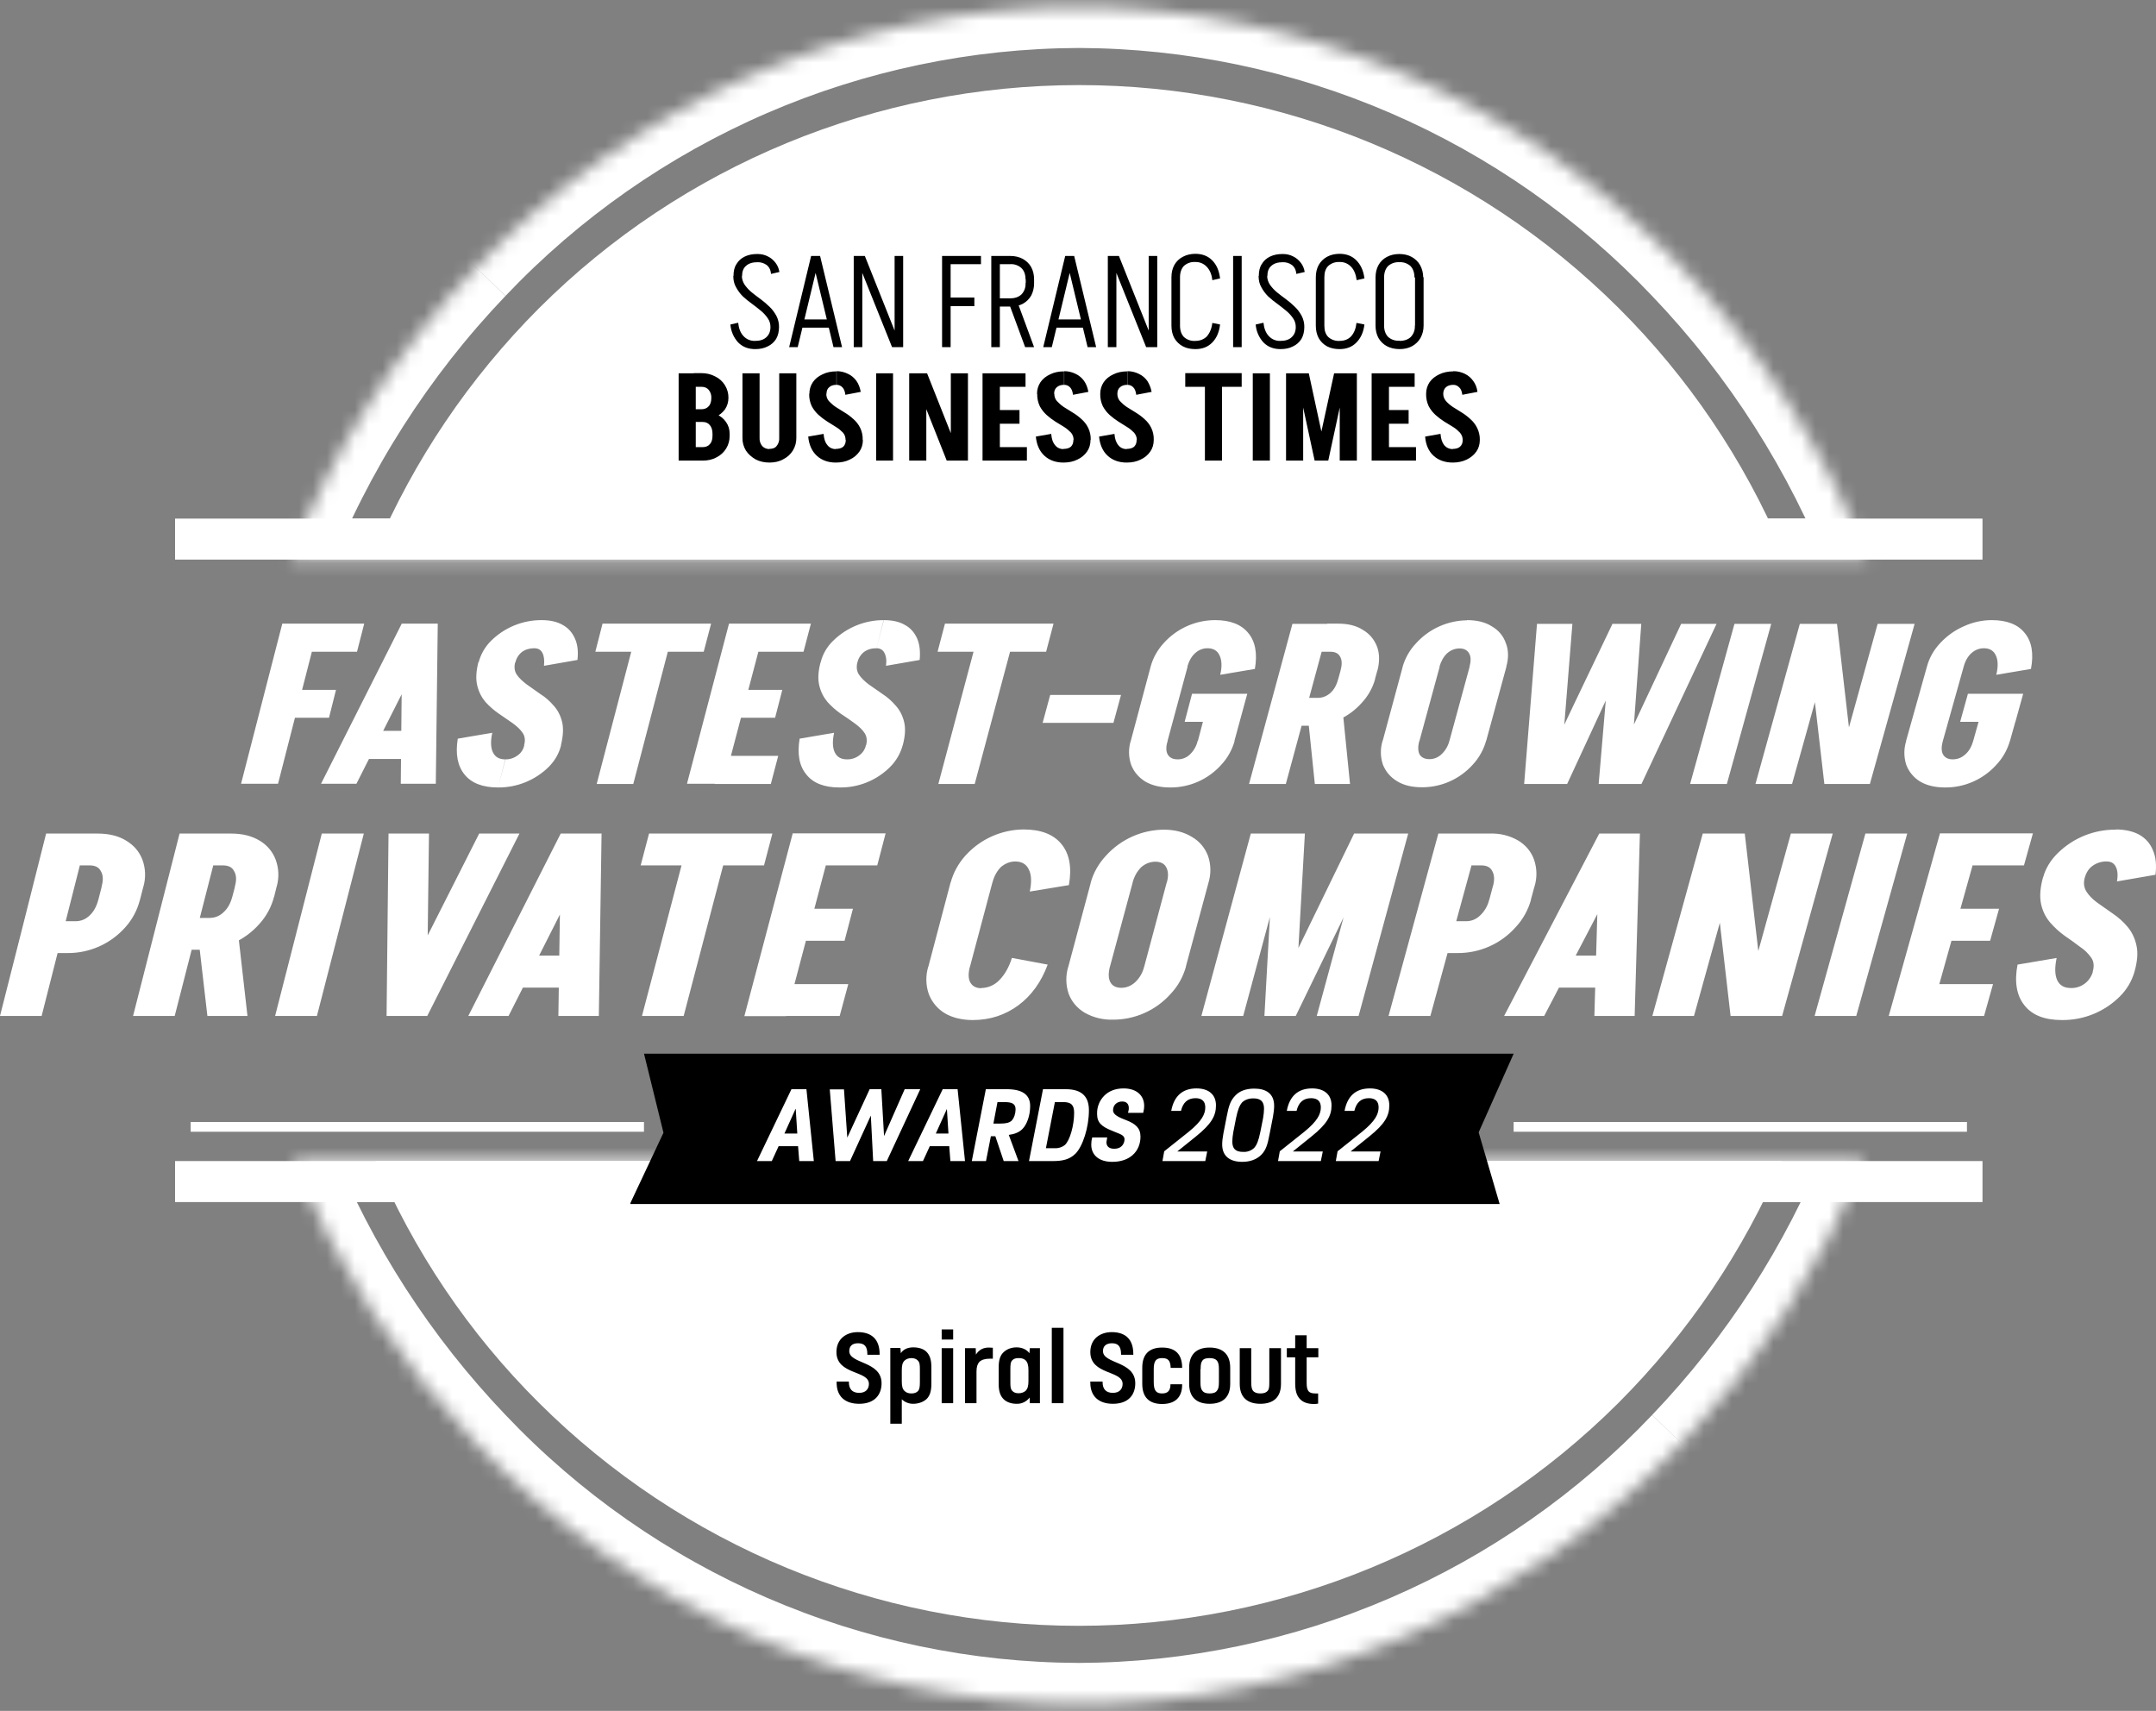 <svg width="155" height="123" viewBox="0 0 155 123" fill="none" xmlns="http://www.w3.org/2000/svg">
<rect x="0" y="0" width="155" height="123" fill="#808080" stroke="none"/>
<g style="mix-blend-mode:luminosity">
<path fill-rule="evenodd" clip-rule="evenodd" d="M26.996 83.472C29.724 89.901 33.682 95.826 38.745 100.852C49.065 111.125 63.011 116.887 77.545 116.884C92.092 116.884 106.065 111.128 116.359 100.852C121.395 95.812 125.367 89.901 128.109 83.472H26.996ZM128.123 39.53C125.361 33.029 121.371 27.127 116.373 22.15C106.054 11.877 92.108 6.114 77.573 6.117C63.027 6.117 49.054 11.873 38.759 22.15C33.724 27.19 29.752 33.1 27.01 39.53H128.137H128.123Z" fill="white"/>
<mask id="mask0_9004_14054" style="mask-type:luminance" maskUnits="userSpaceOnUse" x="20" y="0" width="115" height="41">
<g style="mix-blend-mode:luminosity">
<path fill-rule="evenodd" clip-rule="evenodd" d="M134.275 40.23C131.224 32.419 126.676 25.283 120.889 19.228C115.298 13.335 108.577 8.638 101.13 5.419C93.683 2.201 85.665 0.527 77.557 0.5C61.304 0.5 45.723 7.239 34.225 19.228C28.439 25.283 23.891 32.419 20.84 40.23H134.275Z" fill="white"/>
</g>
</mask>
<g mask="url(#mask0_9004_14054)">
<path d="M134.274 40.231V43.179H138.582L137.002 39.15L134.274 40.231ZM20.839 40.231L18.112 39.15L16.531 43.179H20.839V40.231ZM118.777 21.279C124.297 27.055 128.635 33.861 131.547 41.312L137.002 39.15C133.813 30.984 129.061 23.525 123.015 17.193L118.777 21.264V21.279ZM77.557 3.449C85.27 3.477 92.899 5.07 99.983 8.134C107.066 11.199 113.459 15.67 118.777 21.279L123.015 17.193C117.149 11.011 110.098 6.085 102.286 2.709C94.474 -0.666 86.062 -2.42 77.557 -2.447V3.449ZM36.337 21.279C41.654 15.67 48.047 11.199 55.131 8.134C62.215 5.07 69.843 3.477 77.557 3.449V-2.447C60.493 -2.447 44.128 4.628 32.099 17.193L36.337 21.264V21.279ZM23.567 41.312C26.478 33.861 30.817 27.055 36.337 21.279L32.099 17.193C26.052 23.525 21.3 30.984 18.112 39.15L23.567 41.312ZM20.839 43.179H134.274V37.283H20.839V43.179Z" fill="white"/>
</g>
<mask id="mask1_9004_14054" style="mask-type:luminance" maskUnits="userSpaceOnUse" x="21" y="83" width="113" height="40">
<g style="mix-blend-mode:luminosity">
<path fill-rule="evenodd" clip-rule="evenodd" d="M21.121 83.472C24.168 91.011 28.615 97.901 34.227 103.772C39.818 109.665 46.539 114.362 53.986 117.581C61.433 120.799 69.451 122.472 77.559 122.5C93.812 122.5 109.393 115.761 120.891 103.772C126.502 97.9 130.95 91.011 133.997 83.472H21.121Z" fill="white"/>
</g>
</mask>
<g mask="url(#mask1_9004_14054)">
<path d="M34.228 103.772L32.102 105.793L34.228 103.758V103.772ZM21.122 83.472V80.523H16.758L18.408 84.595L21.122 83.472ZM133.997 83.472L136.711 84.595L138.361 80.523H133.997V83.472ZM36.34 101.722C30.985 96.119 26.741 89.544 23.835 82.349L18.394 84.595C21.583 92.474 26.234 99.672 32.102 105.807L36.34 101.736V101.722ZM77.56 119.552C69.846 119.524 62.218 117.93 55.134 114.866C48.05 111.802 41.657 107.331 36.34 101.722L32.102 105.807C44.13 118.372 60.495 125.448 77.56 125.448V119.552ZM118.779 101.722C113.462 107.331 107.069 111.802 99.985 114.866C92.901 117.93 85.273 119.524 77.56 119.552V125.448C94.624 125.448 110.989 118.372 123.017 105.807L118.779 101.736V101.722ZM131.27 82.349C128.375 89.536 124.136 96.121 118.779 101.722L123.017 105.807C128.886 99.668 133.538 92.465 136.725 84.581L131.27 82.362V82.349ZM133.997 80.523H21.122V86.42H133.997V80.523Z" fill="white"/>
</g>
<path d="M12.586 37.283H142.526V40.231H12.586V37.283ZM12.586 83.471H142.526V86.419H12.586V83.471Z" fill="white"/>
<path d="M55.391 23.526C55.391 23.287 55.335 23.076 55.195 22.88C55.069 22.697 54.915 22.515 54.706 22.346C54.497 22.171 54.282 22.002 54.062 21.841C53.832 21.677 53.613 21.499 53.405 21.308C53.209 21.114 53.044 20.891 52.915 20.648C52.775 20.409 52.719 20.142 52.719 19.834H53.335C53.335 20.058 53.405 20.269 53.531 20.465C53.67 20.663 53.835 20.843 54.02 20.999C54.235 21.173 54.454 21.342 54.678 21.504C54.904 21.671 55.12 21.854 55.321 22.052C55.531 22.248 55.685 22.473 55.811 22.697C55.945 22.952 56.013 23.237 56.006 23.526H55.391ZM52.733 19.848C52.733 19.511 52.789 19.23 52.943 18.991C53.083 18.753 53.279 18.57 53.545 18.444C53.81 18.317 54.104 18.261 54.454 18.261V18.851C54.104 18.851 53.824 18.935 53.629 19.117C53.433 19.286 53.349 19.539 53.349 19.848H52.719H52.733ZM56.006 23.498C56.006 23.835 55.937 24.129 55.797 24.368C55.652 24.601 55.443 24.787 55.195 24.901C54.929 25.042 54.636 25.098 54.286 25.098V24.508C54.636 24.508 54.901 24.424 55.097 24.242C55.293 24.059 55.391 23.82 55.391 23.498H56.006ZM55.433 19.693C55.405 19.398 55.293 19.188 55.111 19.047C54.919 18.912 54.688 18.843 54.454 18.851V18.261C54.734 18.261 54.971 18.317 55.195 18.43C55.433 18.542 55.615 18.71 55.755 18.893C55.908 19.089 55.992 19.314 56.034 19.553L55.433 19.693ZM53.069 23.203C53.111 23.61 53.237 23.933 53.447 24.157C53.553 24.274 53.683 24.366 53.828 24.426C53.973 24.487 54.129 24.515 54.286 24.508V25.098C53.796 25.098 53.391 24.944 53.069 24.621C52.743 24.265 52.546 23.811 52.51 23.329L53.069 23.203ZM57.517 23.554V22.964H59.895V23.554H57.517ZM58.93 18.401L57.349 24.958H56.734L58.314 18.401H58.93ZM58.958 18.401L60.538 24.958H59.923L58.342 18.401H58.958ZM64.133 24.958L61.503 18.401H62.175L64.79 24.958H64.133ZM61.377 24.958V18.401H61.993V24.958H61.377ZM64.315 24.958V18.401H64.93V24.958H64.301H64.315ZM68.147 22.009V21.392H70.049V22.009H68.147ZM67.728 18.401H68.343V24.958H67.728V18.401ZM68.063 18.401H70.525V18.991H68.063V18.401ZM73.7 24.958L72.497 21.701H73.141L74.343 24.958H73.714H73.7ZM71.504 22.038V21.448H72.623V22.038H71.504ZM71.504 18.991V18.401H72.623V18.991H71.504ZM73.742 20.367V20.086H74.343V20.367H73.728H73.742ZM74.343 20.086H73.728C73.728 19.735 73.63 19.468 73.434 19.272C73.325 19.173 73.196 19.098 73.057 19.049C72.918 19.001 72.77 18.981 72.623 18.991V18.401C72.973 18.401 73.266 18.472 73.532 18.612C73.784 18.753 73.994 18.949 74.134 19.202C74.273 19.454 74.343 19.749 74.343 20.086ZM74.343 20.367C74.343 20.69 74.273 20.985 74.134 21.251C73.992 21.5 73.783 21.704 73.532 21.841C73.266 21.981 72.973 22.038 72.623 22.038V21.448C72.973 21.448 73.238 21.35 73.434 21.167C73.537 21.06 73.617 20.931 73.667 20.791C73.718 20.651 73.739 20.502 73.728 20.353H74.343V20.367ZM71.266 24.958V18.401H71.882V24.958H71.266ZM75.784 23.554V22.964H78.162V23.554H75.784ZM77.197 18.401L75.616 24.958H75.001L76.581 18.401H77.197ZM77.225 18.401L78.805 24.958H78.19L76.609 18.401H77.225ZM82.4 24.958L79.77 18.401H80.442L83.057 24.958H82.4ZM79.644 24.958V18.401H80.26V24.958H79.644ZM82.582 24.958V18.401H83.197V24.958H82.582ZM84.218 23.413V19.932H84.834V23.413H84.218ZM84.218 19.932C84.218 19.595 84.288 19.3 84.428 19.047C84.57 18.794 84.784 18.588 85.043 18.458C85.309 18.317 85.603 18.247 85.953 18.247V18.837C85.801 18.824 85.648 18.842 85.504 18.89C85.36 18.939 85.227 19.016 85.114 19.117C84.932 19.314 84.834 19.581 84.834 19.932H84.218ZM84.218 23.413H84.834C84.834 23.764 84.932 24.031 85.114 24.228C85.227 24.329 85.36 24.407 85.504 24.455C85.648 24.503 85.801 24.521 85.953 24.508V25.098C85.603 25.098 85.309 25.042 85.043 24.901C84.787 24.767 84.574 24.563 84.428 24.312C84.288 24.059 84.218 23.75 84.218 23.413ZM87.156 20.142C87.114 19.721 86.974 19.412 86.764 19.188C86.658 19.071 86.528 18.98 86.383 18.919C86.238 18.858 86.082 18.83 85.925 18.837V18.247C86.428 18.247 86.834 18.401 87.142 18.71C87.463 19.033 87.645 19.454 87.715 20.016L87.156 20.142ZM87.156 23.217L87.715 23.329C87.645 23.891 87.463 24.312 87.142 24.635C86.834 24.944 86.442 25.098 85.939 25.098V24.508C86.274 24.508 86.554 24.396 86.778 24.172C86.974 23.933 87.114 23.61 87.156 23.217ZM88.652 24.958V18.401H89.268V24.958H88.652ZM93.156 23.526C93.156 23.287 93.1 23.076 92.96 22.88C92.834 22.697 92.68 22.515 92.471 22.346C92.262 22.171 92.047 22.002 91.827 21.841C91.597 21.677 91.378 21.499 91.17 21.308C90.975 21.114 90.809 20.891 90.68 20.648C90.54 20.409 90.484 20.142 90.484 19.834H91.1C91.1 20.058 91.17 20.269 91.296 20.465C91.435 20.663 91.6 20.843 91.785 20.999C92 21.173 92.219 21.342 92.443 21.504C92.67 21.671 92.885 21.854 93.086 22.052C93.296 22.248 93.45 22.473 93.576 22.697C93.71 22.952 93.778 23.237 93.771 23.526H93.156ZM90.499 19.848C90.499 19.511 90.554 19.23 90.708 18.991C90.848 18.753 91.044 18.57 91.31 18.444C91.576 18.317 91.869 18.261 92.219 18.261V18.851C91.869 18.851 91.59 18.935 91.394 19.117C91.198 19.286 91.114 19.539 91.114 19.848H90.484H90.499ZM93.771 23.498C93.771 23.835 93.701 24.129 93.562 24.368C93.417 24.601 93.208 24.787 92.96 24.901C92.694 25.042 92.401 25.098 92.051 25.098V24.508C92.401 24.508 92.666 24.424 92.862 24.242C93.058 24.059 93.156 23.82 93.156 23.498H93.771ZM93.198 19.693C93.17 19.398 93.058 19.188 92.876 19.047C92.684 18.912 92.454 18.843 92.219 18.851V18.261C92.499 18.261 92.736 18.317 92.96 18.43C93.198 18.542 93.38 18.71 93.52 18.893C93.674 19.089 93.757 19.314 93.799 19.553L93.198 19.693ZM90.834 23.203C90.876 23.61 91.002 23.933 91.212 24.157C91.318 24.274 91.448 24.366 91.593 24.426C91.738 24.487 91.894 24.515 92.051 24.508V25.098C91.561 25.098 91.156 24.944 90.834 24.621C90.508 24.265 90.311 23.811 90.275 23.329L90.834 23.203ZM94.597 23.413V19.932H95.212V23.413H94.597ZM94.597 19.932C94.597 19.595 94.667 19.3 94.806 19.047C94.946 18.795 95.156 18.598 95.408 18.458C95.674 18.317 95.967 18.247 96.317 18.247V18.837C96.168 18.826 96.018 18.845 95.876 18.893C95.734 18.941 95.604 19.018 95.492 19.117C95.296 19.314 95.212 19.581 95.212 19.932H94.597ZM94.597 23.413H95.212C95.212 23.764 95.296 24.031 95.492 24.228C95.604 24.328 95.734 24.404 95.876 24.452C96.018 24.5 96.168 24.519 96.317 24.508V25.098C95.981 25.098 95.674 25.042 95.408 24.901C95.157 24.765 94.948 24.561 94.806 24.312C94.667 24.059 94.597 23.75 94.597 23.413ZM97.534 20.142C97.478 19.721 97.352 19.412 97.142 19.188C97.036 19.071 96.906 18.98 96.761 18.919C96.617 18.858 96.46 18.83 96.303 18.837V18.247C96.793 18.247 97.198 18.401 97.506 18.71C97.828 19.033 98.023 19.454 98.093 20.016L97.534 20.142ZM97.534 23.217L98.093 23.329C98.023 23.891 97.828 24.312 97.506 24.635C97.198 24.944 96.807 25.098 96.303 25.098V24.508C96.653 24.508 96.933 24.396 97.142 24.172C97.352 23.933 97.478 23.61 97.52 23.217H97.534ZM101.73 23.413V19.932H102.346V23.413H101.688H101.73ZM98.891 23.413V19.932H99.506V23.413H98.891ZM102.346 19.946H101.688C101.688 19.595 101.59 19.328 101.408 19.131C101.297 19.031 101.166 18.954 101.025 18.906C100.883 18.858 100.732 18.839 100.583 18.851V18.261C100.933 18.261 101.241 18.331 101.492 18.472C101.744 18.612 101.954 18.809 102.094 19.061C102.234 19.314 102.318 19.609 102.318 19.946H102.346ZM98.891 19.946C98.891 19.609 98.961 19.314 99.1 19.061C99.239 18.81 99.448 18.605 99.702 18.472C99.968 18.331 100.261 18.261 100.611 18.261V18.851C100.462 18.84 100.312 18.859 100.17 18.907C100.028 18.955 99.898 19.032 99.786 19.131C99.604 19.328 99.506 19.595 99.506 19.946H98.891ZM102.346 23.413C102.346 23.75 102.262 24.045 102.122 24.298C101.98 24.547 101.771 24.751 101.52 24.887C101.269 25.028 100.961 25.098 100.611 25.098V24.508C100.961 24.508 101.227 24.41 101.422 24.228C101.525 24.12 101.605 23.992 101.655 23.852C101.706 23.712 101.727 23.562 101.716 23.413H102.346ZM98.891 23.413H99.506C99.506 23.75 99.604 24.017 99.786 24.214C99.899 24.315 100.032 24.392 100.177 24.441C100.321 24.489 100.474 24.507 100.625 24.494V25.098C100.275 25.098 99.968 25.028 99.702 24.887C99.451 24.751 99.243 24.547 99.1 24.298C98.961 24.045 98.891 23.736 98.891 23.413ZM60.147 99.322V99.406C60.147 100.389 60.748 100.922 61.769 100.922C62.902 100.922 63.378 100.248 63.378 99.448C63.378 97.834 61.056 98.072 61.056 97.132C61.056 96.781 61.266 96.57 61.685 96.57C62.133 96.57 62.356 96.781 62.356 97.356V97.398H63.238V97.342C63.238 96.317 62.692 95.77 61.671 95.77C60.832 95.77 60.133 96.261 60.133 97.202C60.133 98.858 62.468 98.507 62.468 99.49C62.468 99.855 62.245 100.136 61.769 100.136C61.266 100.136 61.028 99.855 61.028 99.364V99.322H60.147ZM64.007 96.935V102.354H64.832V100.599C65.055 100.811 65.351 100.927 65.657 100.922C66.021 100.922 66.385 100.796 66.623 100.571C66.846 100.347 66.958 100.024 66.958 99.49V98.283C66.958 97.749 66.846 97.441 66.623 97.202C66.399 96.963 66.035 96.865 65.657 96.865C65.238 96.865 64.93 97.019 64.762 97.286L64.734 96.907H64.007V96.935ZM64.832 98.507C64.832 98.171 64.874 97.96 65.042 97.805C65.154 97.707 65.322 97.637 65.518 97.637C65.741 97.637 65.881 97.707 65.979 97.805C66.119 97.946 66.133 98.1 66.133 98.465V99.35C66.133 99.715 66.105 99.883 65.993 100.01C65.881 100.122 65.741 100.178 65.518 100.178C65.322 100.178 65.154 100.122 65.042 100.01C64.874 99.869 64.832 99.631 64.832 99.308V98.493V98.507ZM67.7 96.921V100.88H68.525V96.921H67.686H67.7ZM67.7 95.573V96.303H68.525V95.573H67.686H67.7ZM69.378 96.921V100.88H70.203V98.606C70.203 98.269 70.273 98.058 70.413 97.904C70.581 97.749 70.833 97.679 71.168 97.679H71.378V96.893C71.281 96.883 71.183 96.878 71.084 96.879C70.693 96.879 70.385 97.033 70.161 97.384L70.147 96.921H69.378ZM74.036 96.921L74.008 97.286C73.812 97.019 73.476 96.865 73.085 96.865C72.707 96.865 72.385 96.991 72.147 97.216C71.91 97.441 71.798 97.763 71.798 98.297V99.504C71.798 100.038 71.924 100.361 72.147 100.585C72.371 100.81 72.707 100.922 73.085 100.922C73.265 100.929 73.445 100.892 73.608 100.813C73.771 100.735 73.913 100.618 74.022 100.473L74.036 100.88H74.763V96.921H74.036ZM72.637 98.465C72.637 98.1 72.651 97.918 72.777 97.791C72.889 97.679 73.015 97.637 73.238 97.637C73.448 97.637 73.602 97.679 73.728 97.791C73.882 97.946 73.938 98.171 73.938 98.493V99.294C73.938 99.631 73.882 99.841 73.728 99.996C73.602 100.094 73.448 100.164 73.238 100.164C73.015 100.164 72.889 100.108 72.777 99.996C72.651 99.855 72.637 99.715 72.637 99.35V98.451V98.465ZM75.616 95.461V100.88H76.456V95.461H75.616ZM78.386 99.322V99.406C78.386 100.389 79.001 100.922 80.008 100.922C81.155 100.922 81.617 100.248 81.617 99.448C81.617 97.834 79.295 98.072 79.295 97.132C79.295 96.781 79.519 96.57 79.938 96.57C80.372 96.57 80.596 96.781 80.596 97.356V97.398H81.477V97.342C81.477 96.317 80.945 95.77 79.924 95.77C79.085 95.77 78.386 96.261 78.386 97.202C78.386 98.858 80.707 98.507 80.707 99.49C80.707 99.855 80.484 100.136 80.008 100.136C79.505 100.136 79.267 99.855 79.267 99.364V99.322H78.386ZM82.945 98.437C82.945 97.834 83.113 97.637 83.547 97.637C83.966 97.637 84.148 97.805 84.162 98.339H84.988C84.988 97.356 84.498 96.879 83.547 96.879C82.61 96.879 82.12 97.37 82.12 98.325V99.49C82.12 100.445 82.61 100.936 83.547 100.936C84.484 100.936 84.988 100.459 84.988 99.546V99.518H84.148C84.148 99.981 83.953 100.178 83.547 100.178C83.127 100.178 82.945 99.982 82.945 99.364V98.437ZM85.491 99.49C85.491 100.445 86.023 100.922 86.96 100.922C87.911 100.922 88.442 100.445 88.442 99.49V98.325C88.442 97.37 87.911 96.879 86.96 96.879C86.023 96.879 85.491 97.37 85.491 98.325V99.49ZM86.316 98.437C86.316 98.114 86.344 97.946 86.442 97.82C86.54 97.679 86.722 97.637 86.96 97.637C87.212 97.637 87.379 97.693 87.491 97.82C87.589 97.946 87.631 98.114 87.631 98.437V99.364C87.631 99.701 87.589 99.869 87.491 99.981C87.393 100.122 87.212 100.178 86.96 100.178C86.722 100.178 86.54 100.122 86.442 99.981C86.344 99.869 86.302 99.701 86.302 99.364V98.437H86.316ZM89.128 96.921V99.49C89.128 100.445 89.659 100.922 90.61 100.922C91.561 100.922 92.093 100.445 92.093 99.49V96.921H91.254V99.364C91.254 99.701 91.24 99.869 91.142 99.981C91.03 100.122 90.862 100.178 90.61 100.178C90.373 100.178 90.191 100.122 90.079 99.981C89.995 99.869 89.953 99.701 89.953 99.364V96.921H89.128ZM93.114 95.995V96.921H92.513V97.581H93.114V99.42C93.114 99.981 93.212 100.304 93.436 100.557C93.646 100.796 93.981 100.936 94.443 100.936C94.555 100.936 94.653 100.936 94.764 100.908V100.178H94.569C94.331 100.178 94.177 100.136 94.079 100.024C93.981 99.897 93.939 99.743 93.939 99.42V97.581H94.778V96.921H93.939V95.995H93.114ZM50.425 30.208V29.422C50.649 29.422 50.817 29.352 50.943 29.212C51.083 29.071 51.139 28.86 51.139 28.594H52.37C52.37 28.903 52.286 29.183 52.118 29.436C51.95 29.661 51.712 29.857 51.419 29.998C51.125 30.138 50.789 30.208 50.44 30.208H50.425ZM49.88 33.114V32.146H50.51V33.114H49.88ZM49.88 30.335V29.422H50.51V30.335H49.88ZM51.223 31.345V31.163H52.454V31.345H51.223ZM51.223 31.177C51.223 30.91 51.153 30.7 51.027 30.559C50.915 30.419 50.747 30.335 50.51 30.335V29.562C50.887 29.562 51.209 29.633 51.503 29.773C51.796 29.913 52.034 30.096 52.202 30.349C52.371 30.591 52.459 30.881 52.454 31.177H51.223ZM49.88 27.808V26.825H50.44V27.808H49.88ZM52.37 28.608H51.139C51.151 28.393 51.081 28.182 50.943 28.018C50.817 27.878 50.649 27.808 50.425 27.808V26.825C50.803 26.825 51.125 26.909 51.419 27.064C51.708 27.203 51.951 27.422 52.119 27.696C52.288 27.97 52.375 28.286 52.37 28.608ZM52.454 31.331C52.46 31.651 52.375 31.967 52.209 32.24C52.043 32.514 51.803 32.734 51.517 32.876C51.223 33.044 50.887 33.114 50.51 33.114V32.146C50.733 32.146 50.915 32.075 51.027 31.935C51.167 31.795 51.223 31.584 51.223 31.331H52.454ZM48.789 33.114V26.839H50.02V33.114H48.789ZM56.02 31.486V26.839H57.251V31.472H56.02V31.486ZM53.377 31.486V26.839H54.608V31.472H53.377V31.486ZM57.251 31.472C57.257 31.792 57.173 32.107 57.007 32.381C56.841 32.654 56.6 32.875 56.314 33.016C56.02 33.184 55.685 33.255 55.307 33.255V32.272C55.531 32.272 55.713 32.216 55.825 32.075C55.966 31.907 56.036 31.691 56.02 31.472H57.251ZM53.377 31.472H54.608C54.592 31.691 54.662 31.907 54.803 32.075C54.943 32.216 55.111 32.286 55.335 32.286V33.255C54.957 33.255 54.622 33.184 54.328 33.03C54.034 32.862 53.796 32.651 53.629 32.398C53.457 32.12 53.369 31.799 53.377 31.472ZM60.79 31.626C60.79 31.43 60.734 31.261 60.608 31.107C60.468 30.966 60.314 30.826 60.105 30.7C59.898 30.564 59.688 30.433 59.475 30.306C59.253 30.165 59.042 30.005 58.846 29.829C58.648 29.648 58.482 29.434 58.356 29.197C58.228 28.921 58.166 28.618 58.174 28.313H59.405C59.405 28.509 59.461 28.678 59.587 28.832C59.727 28.973 59.867 29.113 60.077 29.254L60.706 29.647C60.937 29.783 61.152 29.943 61.349 30.124C61.545 30.292 61.713 30.503 61.839 30.756C61.97 31.026 62.033 31.325 62.021 31.626H60.79ZM58.188 28.313C58.188 28.004 58.272 27.723 58.44 27.471C58.608 27.232 58.832 27.049 59.139 26.909C59.419 26.769 59.755 26.698 60.133 26.698V27.667C59.909 27.667 59.741 27.723 59.615 27.836C59.475 27.948 59.419 28.116 59.419 28.313H58.188ZM62.035 31.626C62.035 31.949 61.951 32.23 61.783 32.468C61.615 32.707 61.391 32.904 61.084 33.044C60.804 33.184 60.468 33.255 60.091 33.255V32.272C60.314 32.272 60.482 32.23 60.622 32.117C60.748 31.991 60.804 31.837 60.804 31.626H62.035ZM60.776 28.383C60.748 28.145 60.678 27.962 60.566 27.85C60.513 27.791 60.448 27.745 60.376 27.713C60.303 27.682 60.225 27.666 60.147 27.667V26.684C60.44 26.684 60.72 26.755 60.972 26.881C61.212 26.994 61.42 27.169 61.573 27.386C61.727 27.611 61.825 27.864 61.881 28.173L60.776 28.383ZM59.209 31.191C59.237 31.542 59.321 31.809 59.489 32.005C59.629 32.188 59.839 32.286 60.091 32.286V33.255C59.531 33.255 59.07 33.086 58.72 32.763C58.37 32.44 58.16 31.977 58.104 31.387L59.223 31.191H59.209ZM62.986 33.114V26.839H64.203V33.114H62.972H62.986ZM68.063 33.114L65.573 26.839H66.65L69.14 33.114H68.063ZM65.364 33.114V26.839H66.595V33.114H65.364ZM68.357 33.114V26.839H69.588V33.114H68.357ZM71.532 33.114V32.146H73.826V33.114H71.532ZM71.574 30.461V29.478H73.294V30.461H71.56H71.574ZM70.651 26.839H71.882V33.114H70.637V26.839H70.651ZM71.63 26.839H73.728V27.808H71.63V26.825V26.839ZM77.183 31.626C77.183 31.43 77.127 31.261 77.001 31.107C76.861 30.966 76.707 30.826 76.511 30.7C76.3 30.564 76.085 30.433 75.868 30.306C75.646 30.165 75.435 30.005 75.239 29.829C75.041 29.648 74.875 29.434 74.749 29.197C74.621 28.921 74.559 28.618 74.567 28.313H75.798C75.798 28.509 75.854 28.678 75.98 28.832C76.12 28.973 76.26 29.113 76.469 29.254L77.099 29.647C77.329 29.783 77.545 29.943 77.742 30.124C77.938 30.292 78.106 30.503 78.232 30.756C78.363 31.026 78.425 31.325 78.414 31.626H77.183ZM74.553 28.313C74.553 28.004 74.637 27.723 74.805 27.471C74.973 27.232 75.197 27.049 75.504 26.909C75.784 26.769 76.12 26.698 76.497 26.698V27.667C76.274 27.667 76.106 27.723 75.98 27.836C75.84 27.948 75.784 28.116 75.784 28.313H74.553ZM78.4 31.626C78.4 31.949 78.316 32.23 78.148 32.468C77.98 32.707 77.756 32.904 77.448 33.044C77.169 33.184 76.833 33.255 76.456 33.255V32.272C76.679 32.272 76.847 32.23 76.987 32.117C77.113 31.991 77.169 31.837 77.169 31.626H78.4ZM77.141 28.383C77.113 28.145 77.043 27.962 76.931 27.85C76.878 27.791 76.813 27.745 76.741 27.713C76.668 27.682 76.59 27.666 76.511 27.667V26.684C76.805 26.684 77.085 26.755 77.337 26.881C77.577 26.994 77.784 27.169 77.938 27.386C78.092 27.611 78.19 27.864 78.246 28.173L77.141 28.383ZM75.574 31.191C75.602 31.542 75.686 31.809 75.854 32.005C75.994 32.188 76.204 32.286 76.456 32.286V33.255C75.896 33.255 75.434 33.086 75.085 32.763C74.735 32.44 74.525 31.977 74.469 31.387L75.588 31.191H75.574ZM81.729 31.626C81.729 31.43 81.659 31.261 81.533 31.107C81.393 30.966 81.239 30.826 81.029 30.7C80.822 30.564 80.612 30.433 80.4 30.306C80.178 30.165 79.967 30.005 79.77 29.829C79.573 29.648 79.407 29.434 79.281 29.197C79.153 28.921 79.09 28.618 79.099 28.313H80.33C80.33 28.509 80.386 28.678 80.512 28.832C80.652 28.973 80.791 29.113 81.001 29.254L81.631 29.647C81.861 29.783 82.077 29.943 82.274 30.124C82.47 30.292 82.638 30.503 82.764 30.756C82.895 31.026 82.957 31.325 82.945 31.626H81.715H81.729ZM79.099 28.313C79.099 28.004 79.183 27.723 79.351 27.471C79.519 27.232 79.742 27.049 80.05 26.909C80.33 26.769 80.666 26.698 81.043 26.698V27.667C80.819 27.667 80.652 27.723 80.526 27.836C80.386 27.948 80.33 28.116 80.33 28.313H79.099ZM82.945 31.626C82.945 31.949 82.862 32.23 82.694 32.468C82.526 32.707 82.302 32.904 81.994 33.044C81.715 33.184 81.379 33.255 81.001 33.255V32.272C81.225 32.272 81.393 32.23 81.533 32.117C81.659 31.991 81.715 31.837 81.715 31.626H82.945ZM81.687 28.383C81.659 28.145 81.589 27.962 81.477 27.85C81.424 27.791 81.359 27.745 81.286 27.713C81.214 27.682 81.136 27.666 81.057 27.667V26.684C81.351 26.684 81.631 26.755 81.882 26.881C82.123 26.994 82.33 27.169 82.484 27.386C82.624 27.611 82.736 27.864 82.792 28.173L81.687 28.383ZM80.12 31.191C80.148 31.542 80.232 31.809 80.4 32.005C80.54 32.188 80.749 32.286 81.001 32.286V33.255C80.442 33.255 79.98 33.086 79.63 32.763C79.281 32.44 79.071 31.977 79.015 31.387L80.134 31.191H80.12ZM85.211 27.808V26.825H89.268V27.808H85.211ZM86.624 33.114V26.839H87.855V33.114H86.624ZM90.065 33.114V26.839H91.296V33.114H90.065ZM94.541 33.114L95.912 26.839H96.849L95.492 33.114H94.555H94.541ZM94.513 33.114L93.156 26.839H94.093L95.45 33.114H94.513ZM92.457 33.114V26.839H93.688V33.114H92.457ZM96.317 33.114V26.839H97.548V33.114H96.317ZM99.506 33.114V32.146H101.8V33.114H99.506ZM99.548 30.461V29.478H101.269V30.461H99.548ZM98.625 26.839H99.856V33.114H98.611V26.839H98.625ZM99.604 26.839H101.702V27.808H99.604V26.825V26.839ZM105.157 31.626C105.157 31.43 105.087 31.261 104.961 31.107C104.821 30.966 104.681 30.826 104.472 30.7C104.26 30.564 104.045 30.433 103.828 30.306C103.606 30.165 103.396 30.005 103.199 29.829C103.001 29.648 102.835 29.434 102.709 29.197C102.581 28.921 102.519 28.618 102.527 28.313H103.758C103.758 28.509 103.828 28.678 103.954 28.832C104.08 28.973 104.234 29.113 104.444 29.254L105.073 29.647C105.299 29.784 105.509 29.944 105.702 30.124C105.898 30.292 106.066 30.503 106.192 30.756C106.328 31.025 106.395 31.324 106.388 31.626H105.157ZM102.527 28.313C102.527 28.004 102.611 27.723 102.779 27.471C102.947 27.232 103.185 27.049 103.478 26.909C103.772 26.769 104.108 26.698 104.486 26.698V27.667C104.262 27.667 104.08 27.723 103.954 27.836C103.828 27.948 103.758 28.116 103.758 28.313H102.527ZM106.388 31.626C106.388 31.949 106.304 32.23 106.136 32.468C105.968 32.707 105.73 32.904 105.437 33.044C105.143 33.184 104.807 33.255 104.444 33.255V32.272C104.653 32.272 104.835 32.23 104.961 32.117C105.101 31.991 105.157 31.837 105.157 31.626H106.388ZM105.129 28.383C105.101 28.145 105.031 27.962 104.905 27.85C104.852 27.791 104.787 27.745 104.715 27.713C104.642 27.682 104.564 27.666 104.486 27.667V26.684C104.793 26.684 105.073 26.755 105.325 26.881C105.56 26.997 105.762 27.171 105.912 27.386C106.08 27.611 106.178 27.864 106.22 28.173L105.129 28.383ZM103.562 31.191C103.59 31.542 103.674 31.809 103.828 32.005C103.982 32.188 104.192 32.286 104.444 32.286V33.255C103.884 33.255 103.409 33.086 103.059 32.763C102.709 32.44 102.499 31.977 102.457 31.387L103.562 31.191Z" fill="black"/>
<path d="M20.561 51.602L21.078 49.594H24.156L23.652 51.602H20.561ZM20.281 44.835H22.939L19.988 56.347H17.33L20.295 44.835H20.281ZM22.463 44.835H26.184L25.666 46.856H21.932L22.463 44.835ZM25.96 54.564L26.491 52.542H30.548L30.044 54.564H25.974H25.96ZM31.443 44.835L25.624 56.347H23.079C25.011 52.508 26.946 48.671 28.883 44.835H31.443ZM31.471 44.835L31.331 56.347H28.813L28.925 44.835H31.471ZM37.681 53.567C37.779 53.216 37.737 52.921 37.569 52.682C37.401 52.43 37.15 52.205 36.842 51.981L35.863 51.307C35.51 51.064 35.186 50.782 34.898 50.464C34.618 50.127 34.422 49.748 34.31 49.285C34.198 48.822 34.226 48.26 34.394 47.6H37.038C36.954 47.951 36.982 48.246 37.15 48.499C37.318 48.752 37.569 48.976 37.863 49.201C38.196 49.432 38.527 49.666 38.856 49.903C39.22 50.127 39.527 50.408 39.807 50.731C40.087 51.04 40.297 51.433 40.409 51.896C40.52 52.346 40.492 52.907 40.325 53.581H37.681V53.567ZM34.408 47.629C34.56 47.037 34.87 46.499 35.303 46.07C36.272 45.111 37.579 44.576 38.94 44.582L38.408 46.604C38.073 46.604 37.779 46.688 37.527 46.87C37.286 47.06 37.118 47.328 37.052 47.629H34.394H34.408ZM40.339 53.567C40.199 54.157 39.891 54.69 39.444 55.139C38.474 56.094 37.166 56.624 35.807 56.613L36.338 54.592C36.651 54.598 36.956 54.499 37.206 54.311C37.457 54.143 37.625 53.89 37.695 53.567H40.339ZM39.108 47.867C39.15 47.446 39.108 47.151 38.996 46.941C38.884 46.716 38.688 46.604 38.408 46.604L38.94 44.582C39.541 44.582 40.045 44.694 40.437 44.919C40.856 45.144 41.136 45.467 41.332 45.902C41.528 46.337 41.584 46.842 41.514 47.446L39.108 47.867ZM35.387 52.697C35.261 53.286 35.275 53.764 35.443 54.1C35.611 54.437 35.905 54.592 36.324 54.592L35.807 56.613C34.702 56.613 33.905 56.305 33.401 55.687C32.898 55.069 32.73 54.213 32.911 53.104L35.387 52.682V52.697ZM42.8 46.856L43.318 44.835H51.123L50.591 46.856H42.8ZM42.898 56.361L45.906 44.849H48.535L45.528 56.361H42.87H42.898ZM51.388 56.361L51.92 54.339H55.948L55.417 56.361H51.374H51.388ZM52.647 51.602L53.165 49.594H56.242L55.724 51.602H52.647ZM52.41 44.835H55.053L52.018 56.347H49.388L52.41 44.835ZM54.578 44.835H58.298L57.767 46.856H54.046L54.578 44.835ZM62.27 53.567C62.354 53.216 62.312 52.921 62.145 52.682C61.977 52.43 61.725 52.205 61.417 51.981C61.097 51.747 60.77 51.523 60.438 51.307C60.091 51.062 59.772 50.78 59.487 50.464C59.207 50.127 59.011 49.748 58.9 49.285C58.788 48.822 58.816 48.26 58.997 47.6H61.641C61.557 47.951 61.585 48.246 61.753 48.499C61.921 48.752 62.158 48.976 62.452 49.201L63.459 49.903C63.809 50.127 64.117 50.408 64.396 50.731C64.676 51.04 64.886 51.433 64.998 51.896C65.11 52.346 65.082 52.907 64.9 53.581H62.256L62.27 53.567ZM58.997 47.629C59.137 47.039 59.445 46.505 59.893 46.07C60.863 45.114 62.169 44.579 63.529 44.582L63.012 46.604C62.662 46.604 62.368 46.688 62.117 46.87C61.876 47.06 61.708 47.328 61.641 47.629H58.983H58.997ZM64.9 53.567C64.741 54.163 64.427 54.705 63.991 55.139C63.514 55.617 62.946 55.993 62.321 56.246C61.697 56.5 61.028 56.624 60.354 56.613L60.886 54.592C61.203 54.601 61.513 54.502 61.767 54.311C62.005 54.143 62.187 53.89 62.256 53.567H64.9ZM63.697 47.867C63.753 47.446 63.697 47.151 63.585 46.941C63.473 46.716 63.277 46.604 63.012 46.604L63.543 44.582C64.145 44.582 64.648 44.694 65.04 44.919C65.459 45.144 65.739 45.467 65.935 45.902C66.117 46.323 66.173 46.842 66.117 47.446L63.697 47.867ZM59.962 52.697C59.837 53.286 59.851 53.764 60.019 54.1C60.186 54.437 60.48 54.592 60.886 54.592L60.354 56.613C59.263 56.613 58.466 56.305 57.976 55.687C57.459 55.069 57.305 54.213 57.487 53.104L59.962 52.682V52.697ZM67.404 46.856L67.935 44.835H75.74L75.208 46.856H67.404ZM67.46 56.361L70.523 44.849H73.152L70.075 56.361H67.446H67.46ZM74.957 51.967L75.502 49.959H80.593L80.048 51.967H74.971H74.957ZM85.167 51.896L85.699 49.875H89.671L89.112 51.896H85.181H85.167ZM86.118 53.272L86.999 49.917H89.657L88.748 53.258H86.118V53.272ZM81.293 53.272L82.719 47.937H85.377L83.936 53.272H81.293ZM82.719 47.937C82.887 47.306 83.209 46.73 83.671 46.225C84.138 45.707 84.707 45.294 85.344 45.011C85.98 44.728 86.668 44.582 87.363 44.582L86.818 46.604C86.482 46.604 86.188 46.716 85.922 46.955C85.671 47.179 85.475 47.516 85.363 47.937H82.719ZM81.293 53.258H83.95C83.81 53.679 83.824 54.016 83.95 54.241C84.09 54.48 84.328 54.592 84.678 54.592L84.118 56.613C83.419 56.613 82.831 56.473 82.342 56.192C81.852 55.883 81.517 55.49 81.321 54.985C81.129 54.427 81.119 53.822 81.293 53.258ZM87.727 48.499C87.867 47.909 87.839 47.446 87.671 47.109C87.517 46.772 87.223 46.604 86.804 46.604L87.363 44.582C88.44 44.582 89.237 44.891 89.741 45.509C90.245 46.112 90.412 46.983 90.216 48.092L87.727 48.513V48.499ZM88.762 53.258C88.584 53.904 88.253 54.496 87.797 54.985C87.333 55.502 86.766 55.915 86.132 56.196C85.498 56.476 84.811 56.619 84.118 56.613L84.664 54.592C84.992 54.594 85.308 54.469 85.545 54.241C85.823 53.975 86.018 53.634 86.104 53.258H88.762ZM94.525 56.347L93.979 51.068H96.525L97.056 56.361H94.525V56.347ZM93.42 52.177L93.979 50.17H94.762L94.217 52.177H93.433H93.42ZM94.86 46.842L95.42 44.835H96.203L95.657 46.856H94.86V46.842ZM96.203 48.836L96.385 48.176H99.028C98.967 48.396 98.907 48.616 98.847 48.836H96.203ZM99.028 48.204H96.371C96.497 47.783 96.483 47.446 96.343 47.207C96.217 46.969 95.979 46.856 95.644 46.856L96.203 44.835C96.902 44.835 97.504 44.975 97.979 45.284C98.469 45.565 98.805 45.986 99 46.491C99.182 46.983 99.196 47.558 99.028 48.204ZM98.861 48.822C98.679 49.469 98.343 50.061 97.881 50.549C97.416 51.068 96.847 51.481 96.21 51.762C95.573 52.043 94.884 52.184 94.189 52.177L94.748 50.17C95.084 50.17 95.392 50.043 95.644 49.819C95.909 49.58 96.091 49.257 96.203 48.822H98.861ZM89.797 56.361L92.916 44.849H95.56L92.441 56.361H89.797ZM104.204 53.258L105.658 47.923H108.302C107.817 49.702 107.333 51.48 106.847 53.258H104.19H104.204ZM99.406 53.258L100.847 47.923H103.504L102.05 53.258H99.406ZM108.288 47.951H105.644C105.756 47.53 105.756 47.207 105.616 46.969C105.476 46.73 105.253 46.618 104.917 46.618L105.462 44.582C106.162 44.582 106.777 44.722 107.253 45.031C107.742 45.312 108.078 45.719 108.26 46.239C108.456 46.73 108.47 47.306 108.288 47.937V47.951ZM100.833 47.951C101.015 47.32 101.336 46.744 101.798 46.253C102.265 45.735 102.835 45.32 103.471 45.035C104.106 44.75 104.794 44.6 105.49 44.596L104.945 46.618C104.609 46.618 104.301 46.73 104.036 46.969C103.784 47.207 103.602 47.53 103.476 47.951H100.847H100.833ZM106.847 53.23C106.671 53.88 106.34 54.478 105.882 54.971C105.417 55.49 104.847 55.904 104.211 56.184C103.574 56.465 102.885 56.607 102.189 56.599L102.749 54.578C103.085 54.578 103.378 54.465 103.63 54.227C103.914 53.963 104.113 53.621 104.204 53.244H106.861L106.847 53.23ZM99.406 53.23H102.05C101.924 53.651 101.938 53.988 102.05 54.227C102.189 54.465 102.441 54.578 102.777 54.578L102.217 56.599C101.518 56.599 100.917 56.459 100.441 56.164C99.951 55.869 99.616 55.462 99.42 54.971C99.23 54.407 99.225 53.797 99.406 53.23ZM114.932 56.361L115.911 44.849H117.995L117.156 56.361H114.918H114.932ZM109.575 56.361L110.498 44.849H113.043L112.12 56.361H109.575ZM110.442 56.361C112.26 52.514 114.078 48.681 115.925 44.849H117.995C116.219 48.686 114.442 52.523 112.666 56.361H110.428H110.442ZM115.463 56.361L120.862 44.849H123.408L118.009 56.361H115.463ZM121.506 56.361C122.569 52.524 123.632 48.686 124.695 44.849H127.338C126.276 48.686 125.213 52.524 124.149 56.361H121.506ZM131.157 56.361C130.717 52.523 130.274 48.686 129.828 44.849H132.066L133.395 56.361H131.157ZM126.205 56.361L129.394 44.849H132.052L128.835 56.361H126.205ZM131.8 56.361C132.864 52.524 133.927 48.686 134.989 44.849H137.647C136.575 48.687 135.503 52.524 134.43 56.361H131.786H131.8ZM140.92 51.896L141.479 49.875H145.451L144.892 51.896H140.92ZM141.857 53.272L142.794 49.931H145.437L144.5 53.272H141.843H141.857ZM137.031 53.272L138.528 47.937H141.171L139.675 53.272H137.031ZM138.528 47.937C138.696 47.306 139.017 46.73 139.493 46.225C139.968 45.719 140.528 45.312 141.171 45.031C141.807 44.735 142.499 44.582 143.199 44.582L142.64 46.604C142.304 46.604 141.997 46.716 141.731 46.955C141.479 47.179 141.283 47.516 141.171 47.937H138.514H138.528ZM137.045 53.258H139.675C139.563 53.679 139.563 54.016 139.689 54.241C139.829 54.48 140.066 54.592 140.388 54.592L139.829 56.613C139.129 56.613 138.528 56.473 138.052 56.192C137.59 55.916 137.235 55.49 137.045 54.985C136.864 54.424 136.864 53.819 137.045 53.258ZM143.521 48.499C143.661 47.909 143.647 47.446 143.479 47.109C143.325 46.772 143.032 46.604 142.626 46.604L143.186 44.582C144.276 44.582 145.074 44.891 145.563 45.509C146.067 46.112 146.221 46.983 146.011 48.092L143.521 48.513V48.499ZM144.5 53.258C144.317 53.904 143.981 54.497 143.521 54.985C143.054 55.504 142.481 55.918 141.842 56.199C141.203 56.48 140.512 56.621 139.815 56.613L140.374 54.592C140.724 54.592 141.018 54.48 141.283 54.241C141.549 54.016 141.745 53.679 141.857 53.258H144.514H144.5ZM5.553 62.215L6.14 59.927H7.049L6.462 62.215H5.553ZM3.958 68.532L4.546 66.23H5.455C5.26 66.993 5.064 67.756 4.867 68.518H3.958V68.532ZM7.063 64.714L7.315 63.731H10.309L10.057 64.714H7.063ZM10.309 63.745H7.301C7.441 63.268 7.413 62.889 7.245 62.622C7.105 62.341 6.826 62.215 6.448 62.215L7.021 59.927C7.833 59.927 8.518 60.095 9.064 60.432C9.623 60.769 10.015 61.218 10.239 61.808C10.468 62.429 10.493 63.109 10.309 63.745ZM10.057 64.7C9.872 65.431 9.512 66.106 9.008 66.665C8.486 67.253 7.846 67.722 7.13 68.042C6.413 68.361 5.637 68.524 4.854 68.518L5.427 66.23C5.819 66.23 6.154 66.09 6.434 65.823C6.728 65.556 6.938 65.177 7.063 64.7H10.071H10.057ZM0 73.039C1.119 68.673 2.21 64.293 3.315 59.927H6.322L2.993 73.039H0ZM14.91 73.039L14.211 67.002H17.106C17.336 69.014 17.564 71.026 17.791 73.039H14.91ZM13.595 68.28L14.183 65.991H15.092L14.505 68.28H13.595ZM15.134 62.215L15.735 59.927H16.631L16.043 62.215H15.148H15.134ZM16.701 64.475L16.896 63.731H19.89L19.708 64.475H16.701ZM19.89 63.745H16.882C17.022 63.268 16.994 62.889 16.826 62.622C16.687 62.341 16.407 62.215 16.029 62.215L16.617 59.927C17.428 59.927 18.099 60.095 18.659 60.432C19.193 60.742 19.604 61.228 19.82 61.808C20.049 62.429 20.074 63.109 19.89 63.745ZM19.708 64.447C19.521 65.185 19.156 65.865 18.645 66.427C18.125 67.016 17.485 67.486 16.768 67.806C16.051 68.125 15.275 68.287 14.491 68.28L15.064 65.991C15.456 65.991 15.791 65.851 16.071 65.584C16.365 65.317 16.575 64.953 16.701 64.461H19.722L19.708 64.447ZM9.567 73.039C10.684 68.669 11.798 64.298 12.91 59.927H15.917L12.56 73.039H9.567ZM19.778 73.039L23.135 59.927H26.156L22.785 73.039H19.778ZM27.82 73.039L34.45 59.927H37.345C35.135 64.297 32.925 68.668 30.716 73.039H27.82ZM27.792 73.039L27.932 59.927H30.841L30.674 73.039H27.792ZM36.968 71.003L37.555 68.701H42.171L41.584 71.003H36.968ZM43.206 59.913C40.991 64.288 38.776 68.663 36.562 73.039H33.667C35.881 68.668 38.095 64.297 40.311 59.927H43.22L43.206 59.913ZM43.248 59.913L43.052 73.039H40.143L40.339 59.927H43.234L43.248 59.913ZM46.059 62.215L46.661 59.927H55.529L54.927 62.215H46.059ZM46.157 73.025L49.598 59.927H52.591L49.151 73.039H46.157V73.025ZM55.794 73.025L56.396 70.751H60.984L60.368 73.039H55.808L55.794 73.025ZM57.221 67.634L57.822 65.332H61.319L60.718 67.634H57.221ZM56.969 59.913H59.977L56.508 73.053H53.514L56.983 59.941L56.969 59.913ZM59.431 59.913H63.669L63.068 62.215H58.83L59.431 59.927V59.913ZM66.732 69.529L68.341 63.436H71.348L69.725 69.529H66.732ZM68.341 63.464C68.537 62.734 68.9 62.075 69.418 61.499C69.95 60.912 70.598 60.444 71.32 60.122C72.042 59.801 72.824 59.634 73.614 59.632L72.999 61.934C72.607 61.934 72.271 62.075 71.963 62.327C71.684 62.608 71.474 62.973 71.348 63.45H68.341V63.464ZM66.732 69.501H69.725C69.6 69.993 69.614 70.371 69.754 70.624C69.907 70.905 70.173 71.045 70.565 71.045L69.949 73.334C69.152 73.334 68.467 73.165 67.921 72.842C67.397 72.524 66.994 72.04 66.774 71.467C66.553 70.832 66.539 70.144 66.732 69.501ZM74.034 64.096C74.173 63.422 74.159 62.889 73.964 62.51C73.782 62.117 73.446 61.934 72.984 61.934L73.6 59.632C74.831 59.632 75.74 59.983 76.313 60.685C76.887 61.387 77.069 62.369 76.845 63.633L74.034 64.096ZM72.761 68.869L75.32 69.347C74.859 70.596 74.159 71.565 73.222 72.267C72.271 72.969 71.18 73.334 69.935 73.334L70.551 71.031C70.792 71.028 71.029 70.977 71.25 70.88C71.471 70.784 71.671 70.644 71.838 70.47C72.229 70.077 72.537 69.543 72.747 68.869H72.761ZM82.258 69.501L83.88 63.436H86.888L85.251 69.501H82.244H82.258ZM76.803 69.501L78.425 63.436H81.433L79.796 69.501H76.803ZM86.874 63.464H83.88C84.02 62.987 83.992 62.622 83.838 62.341C83.699 62.075 83.419 61.948 83.041 61.948L83.657 59.646C84.468 59.646 85.139 59.828 85.685 60.165C86.244 60.488 86.622 60.951 86.846 61.527C87.065 62.157 87.075 62.842 86.874 63.478V63.464ZM78.411 63.464C78.607 62.748 78.971 62.103 79.502 61.527C80.033 60.937 80.68 60.465 81.402 60.141C82.125 59.817 82.907 59.649 83.699 59.646L83.083 61.948C82.692 61.948 82.342 62.089 82.048 62.341C81.768 62.622 81.544 62.987 81.419 63.464H78.425H78.411ZM85.265 69.487C85.055 70.217 84.706 70.877 84.16 71.453C83.635 72.042 82.99 72.513 82.268 72.832C81.547 73.152 80.766 73.313 79.978 73.306L80.607 71.017C80.985 71.017 81.321 70.877 81.615 70.61C81.934 70.307 82.158 69.917 82.258 69.487H85.251H85.265ZM76.803 69.487H79.796C79.67 69.978 79.684 70.344 79.824 70.61C79.978 70.891 80.244 71.017 80.635 71.017L80.02 73.306C79.312 73.329 78.611 73.159 77.992 72.814C77.432 72.477 77.055 72.028 76.831 71.453C76.615 70.817 76.605 70.129 76.803 69.487ZM90.972 73.039L97.35 59.927H99.518L93.154 73.039H90.986H90.972ZM90.902 73.039L91.629 59.927H93.811L93.07 73.039H90.902ZM86.37 73.039L89.923 59.927H92.916L89.377 73.039H86.384H86.37ZM94.664 73.039L98.231 59.927H101.238L97.672 73.039H94.678H94.664ZM105.602 62.229L106.232 59.927H107.141L106.511 62.215H105.602V62.229ZM103.882 68.518L104.511 66.23H105.406L104.777 68.518H103.882ZM107.057 64.728L107.323 63.731H110.316L110.05 64.714H107.057V64.728ZM110.316 63.745H107.323C107.463 63.268 107.435 62.889 107.281 62.622C107.141 62.341 106.875 62.215 106.483 62.215L107.113 59.927C107.828 59.898 108.536 60.073 109.155 60.432C109.7 60.769 110.078 61.218 110.288 61.808C110.504 62.434 110.514 63.113 110.316 63.745ZM110.064 64.7C109.854 65.43 109.505 66.076 108.959 66.665C108.431 67.255 107.784 67.726 107.06 68.046C106.336 68.365 105.553 68.526 104.763 68.518L105.392 66.23C105.784 66.23 106.12 66.09 106.4 65.823C106.724 65.522 106.953 65.131 107.057 64.7H110.078H110.064ZM99.826 73.039L103.406 59.927H106.414L102.833 73.039H99.826ZM111.449 71.003L112.092 68.701H116.708L116.079 71.003H111.463H111.449ZM117.869 59.913L111.015 73.039H108.134L114.974 59.927H117.869V59.913ZM117.897 59.913L117.519 73.039H114.624L115.002 59.927H117.911L117.897 59.913ZM124.415 73.039L123.66 66.483L122.904 59.927H125.436L126.191 66.483L126.947 73.039H124.429H124.415ZM118.792 73.039L122.415 59.927H125.422C124.208 64.297 122.996 68.668 121.785 73.039H118.792ZM125.114 73.039L128.751 59.927H131.758L128.121 73.039H125.114ZM130.457 73.039L134.108 59.927H137.115C135.892 64.297 134.67 68.668 133.451 73.039H130.457ZM138.066 73.039L138.71 70.751H143.283L142.64 73.039H138.066ZM139.577 67.634L140.22 65.332H143.717L143.074 67.634H139.577ZM139.465 59.913H142.458C141.23 64.287 140.004 68.663 138.78 73.039H135.786L139.465 59.927V59.913ZM141.913 59.913H146.151L145.507 62.215H141.269L141.913 59.927V59.913ZM150.445 69.88C150.571 69.459 150.529 69.122 150.347 68.855C150.13 68.543 149.854 68.276 149.536 68.069C149.179 67.797 148.815 67.535 148.445 67.283C148.054 67.003 147.697 66.677 147.382 66.314C147.063 65.934 146.842 65.481 146.738 64.995C146.626 64.461 146.668 63.829 146.878 63.071H149.885C149.773 63.464 149.815 63.801 149.997 64.096C150.179 64.377 150.431 64.644 150.78 64.896L151.899 65.683C152.291 65.949 152.641 66.258 152.948 66.623C153.256 66.988 153.48 67.437 153.592 67.957C153.718 68.476 153.662 69.122 153.452 69.866H150.459L150.445 69.88ZM146.878 63.099C147.06 62.425 147.424 61.836 147.941 61.331C149.053 60.237 150.552 59.631 152.109 59.646L151.452 61.934C151.092 61.926 150.739 62.034 150.445 62.243C150.165 62.44 149.983 62.734 149.885 63.085H146.864L146.878 63.099ZM153.452 69.866C153.257 70.543 152.891 71.157 152.389 71.649C151.842 72.192 151.193 72.62 150.48 72.909C149.767 73.198 149.004 73.342 148.235 73.334L148.878 71.031C149.233 71.042 149.582 70.933 149.868 70.722C150.154 70.51 150.362 70.209 150.459 69.866H153.452ZM152.193 63.366C152.277 62.903 152.235 62.552 152.109 62.313C151.983 62.06 151.774 61.934 151.452 61.934L152.109 59.632C152.795 59.632 153.368 59.772 153.802 60.011C154.263 60.278 154.585 60.643 154.781 61.134C154.991 61.611 155.047 62.201 154.963 62.889L152.207 63.366H152.193ZM147.857 68.869C147.717 69.543 147.717 70.077 147.899 70.47C148.081 70.849 148.403 71.031 148.878 71.031L148.235 73.334C146.99 73.334 146.095 72.983 145.535 72.267C144.976 71.565 144.808 70.582 145.046 69.347L147.871 68.869H147.857Z" fill="white"/>
<path fill-rule="evenodd" clip-rule="evenodd" d="M46.299 75.75H108.822L106.304 81.408L107.814 86.56H45.32V86.49L47.698 81.436L46.299 75.75Z" fill="black"/>
<path d="M13.707 80.664H46.297V81.366H13.707V80.664ZM108.819 80.664H141.409V81.366H108.819V80.664ZM56.899 78.305L54.423 83.472H55.486L55.976 82.404H57.375L57.459 83.472H58.508L57.976 78.305H56.899ZM57.179 79.723H57.207L57.319 81.492H56.395L57.193 79.723H57.179ZM59.654 78.319L60.074 83.472H61.109L62.606 80.2L62.774 83.472H63.753L66.159 78.305H65.04L63.557 81.674L63.361 78.305H62.522L60.913 81.787L60.676 78.319H59.641H59.654ZM67.767 78.319L65.291 83.472H66.354L66.844 82.404H68.243L68.326 83.472H69.376L68.844 78.305H67.767V78.319ZM68.075 79.723L68.187 81.492H67.278L68.075 79.723ZM70.872 78.319L69.865 83.472H70.886L71.236 81.689H71.558L72.159 83.472H73.222L72.523 81.59C72.942 81.534 73.264 81.408 73.502 81.169C73.837 80.832 74.061 80.186 74.061 79.513C74.061 78.67 73.46 78.305 72.369 78.305H70.872V78.319ZM71.711 79.232H72.173C72.732 79.232 73.012 79.33 73.012 79.751C73.012 80.046 72.914 80.369 72.732 80.565C72.565 80.72 72.313 80.776 71.921 80.776H71.418L71.711 79.232ZM74.984 78.305L73.977 83.472H75.698C76.355 83.472 76.887 83.373 77.32 82.938C77.838 82.419 78.285 81.057 78.285 79.821C78.285 78.923 77.866 78.305 76.621 78.305H74.984ZM75.823 79.232H76.439C77.026 79.232 77.222 79.456 77.222 80.004C77.222 80.916 76.915 81.997 76.551 82.32C76.336 82.487 76.066 82.567 75.796 82.545H75.194L75.838 79.232H75.823ZM78.523 81.773C78.467 81.969 78.453 82.166 78.453 82.292C78.453 83.022 78.985 83.528 79.964 83.528C80.593 83.528 81.083 83.345 81.418 83.05C81.838 82.685 81.992 82.18 81.992 81.717C81.992 81.099 81.642 80.79 80.943 80.523L80.803 80.467C80.216 80.243 80.02 80.046 80.02 79.821C80.02 79.428 80.313 79.19 80.677 79.19C80.985 79.19 81.153 79.358 81.153 79.667C81.153 79.723 81.153 79.793 81.097 80.004H82.188C82.244 79.765 82.258 79.653 82.258 79.513C82.258 78.754 81.712 78.249 80.775 78.249C80.159 78.249 79.698 78.46 79.39 78.769C79.218 78.941 79.083 79.147 78.994 79.374C78.905 79.601 78.864 79.844 78.873 80.088C78.873 80.706 79.194 80.987 79.922 81.281L80.23 81.408C80.579 81.548 80.845 81.632 80.845 81.913C80.845 82.096 80.761 82.278 80.649 82.391C80.509 82.531 80.313 82.587 80.104 82.587C79.74 82.587 79.544 82.419 79.544 82.11L79.6 81.773H78.523ZM84.901 79.877C85.041 79.274 85.377 78.951 85.95 78.951C86.412 78.951 86.65 79.176 86.65 79.611C86.65 80.088 86.412 80.594 85.461 81.366L83.698 82.77L83.572 83.472H86.65L86.789 82.784H84.635L85.978 81.703C87.097 80.804 87.419 80.215 87.419 79.47C87.419 78.684 86.887 78.249 86.02 78.249C84.999 78.249 84.398 78.811 84.202 79.864H84.901V79.877ZM87.95 81.506C87.894 81.801 87.866 82.068 87.866 82.278C87.866 83.149 88.454 83.528 89.307 83.528C89.839 83.528 90.328 83.373 90.678 83.022C91.013 82.671 91.125 82.32 91.279 81.506L91.517 80.285C91.573 79.976 91.601 79.723 91.601 79.499C91.601 78.628 91.028 78.263 90.174 78.263C89.587 78.263 89.111 78.431 88.803 78.769C88.468 79.119 88.342 79.47 88.188 80.285L87.95 81.506ZM90.104 78.965C90.636 78.965 90.874 79.19 90.874 79.709C90.874 79.892 90.846 80.158 90.804 80.397L90.608 81.38C90.482 81.997 90.356 82.32 90.16 82.531C90.054 82.63 89.928 82.706 89.791 82.754C89.653 82.802 89.508 82.822 89.363 82.812C88.832 82.812 88.594 82.587 88.594 82.068C88.594 81.885 88.622 81.632 88.664 81.394L88.859 80.397C88.985 79.779 89.111 79.47 89.307 79.246C89.489 79.077 89.755 78.965 90.104 78.965ZM93.21 79.877C93.349 79.274 93.685 78.951 94.258 78.951C94.72 78.951 94.958 79.176 94.958 79.611C94.958 80.088 94.72 80.594 93.769 81.366L92.007 82.77L91.881 83.472H94.958L95.098 82.784H92.944L94.287 81.703C95.405 80.804 95.727 80.215 95.727 79.47C95.727 78.684 95.196 78.249 94.328 78.249C93.307 78.249 92.706 78.811 92.51 79.864H93.21V79.877ZM97.364 79.877C97.504 79.274 97.839 78.951 98.413 78.951C98.874 78.951 99.112 79.176 99.112 79.611C99.112 80.088 98.874 80.594 97.923 81.366L96.161 82.77L96.035 83.472H99.112L99.252 82.784H97.098L98.441 81.703C99.56 80.804 99.881 80.215 99.881 79.47C99.881 78.684 99.35 78.249 98.483 78.249C97.462 78.249 96.86 78.811 96.664 79.864H97.364V79.877Z" fill="white"/>
</g>
</svg>
